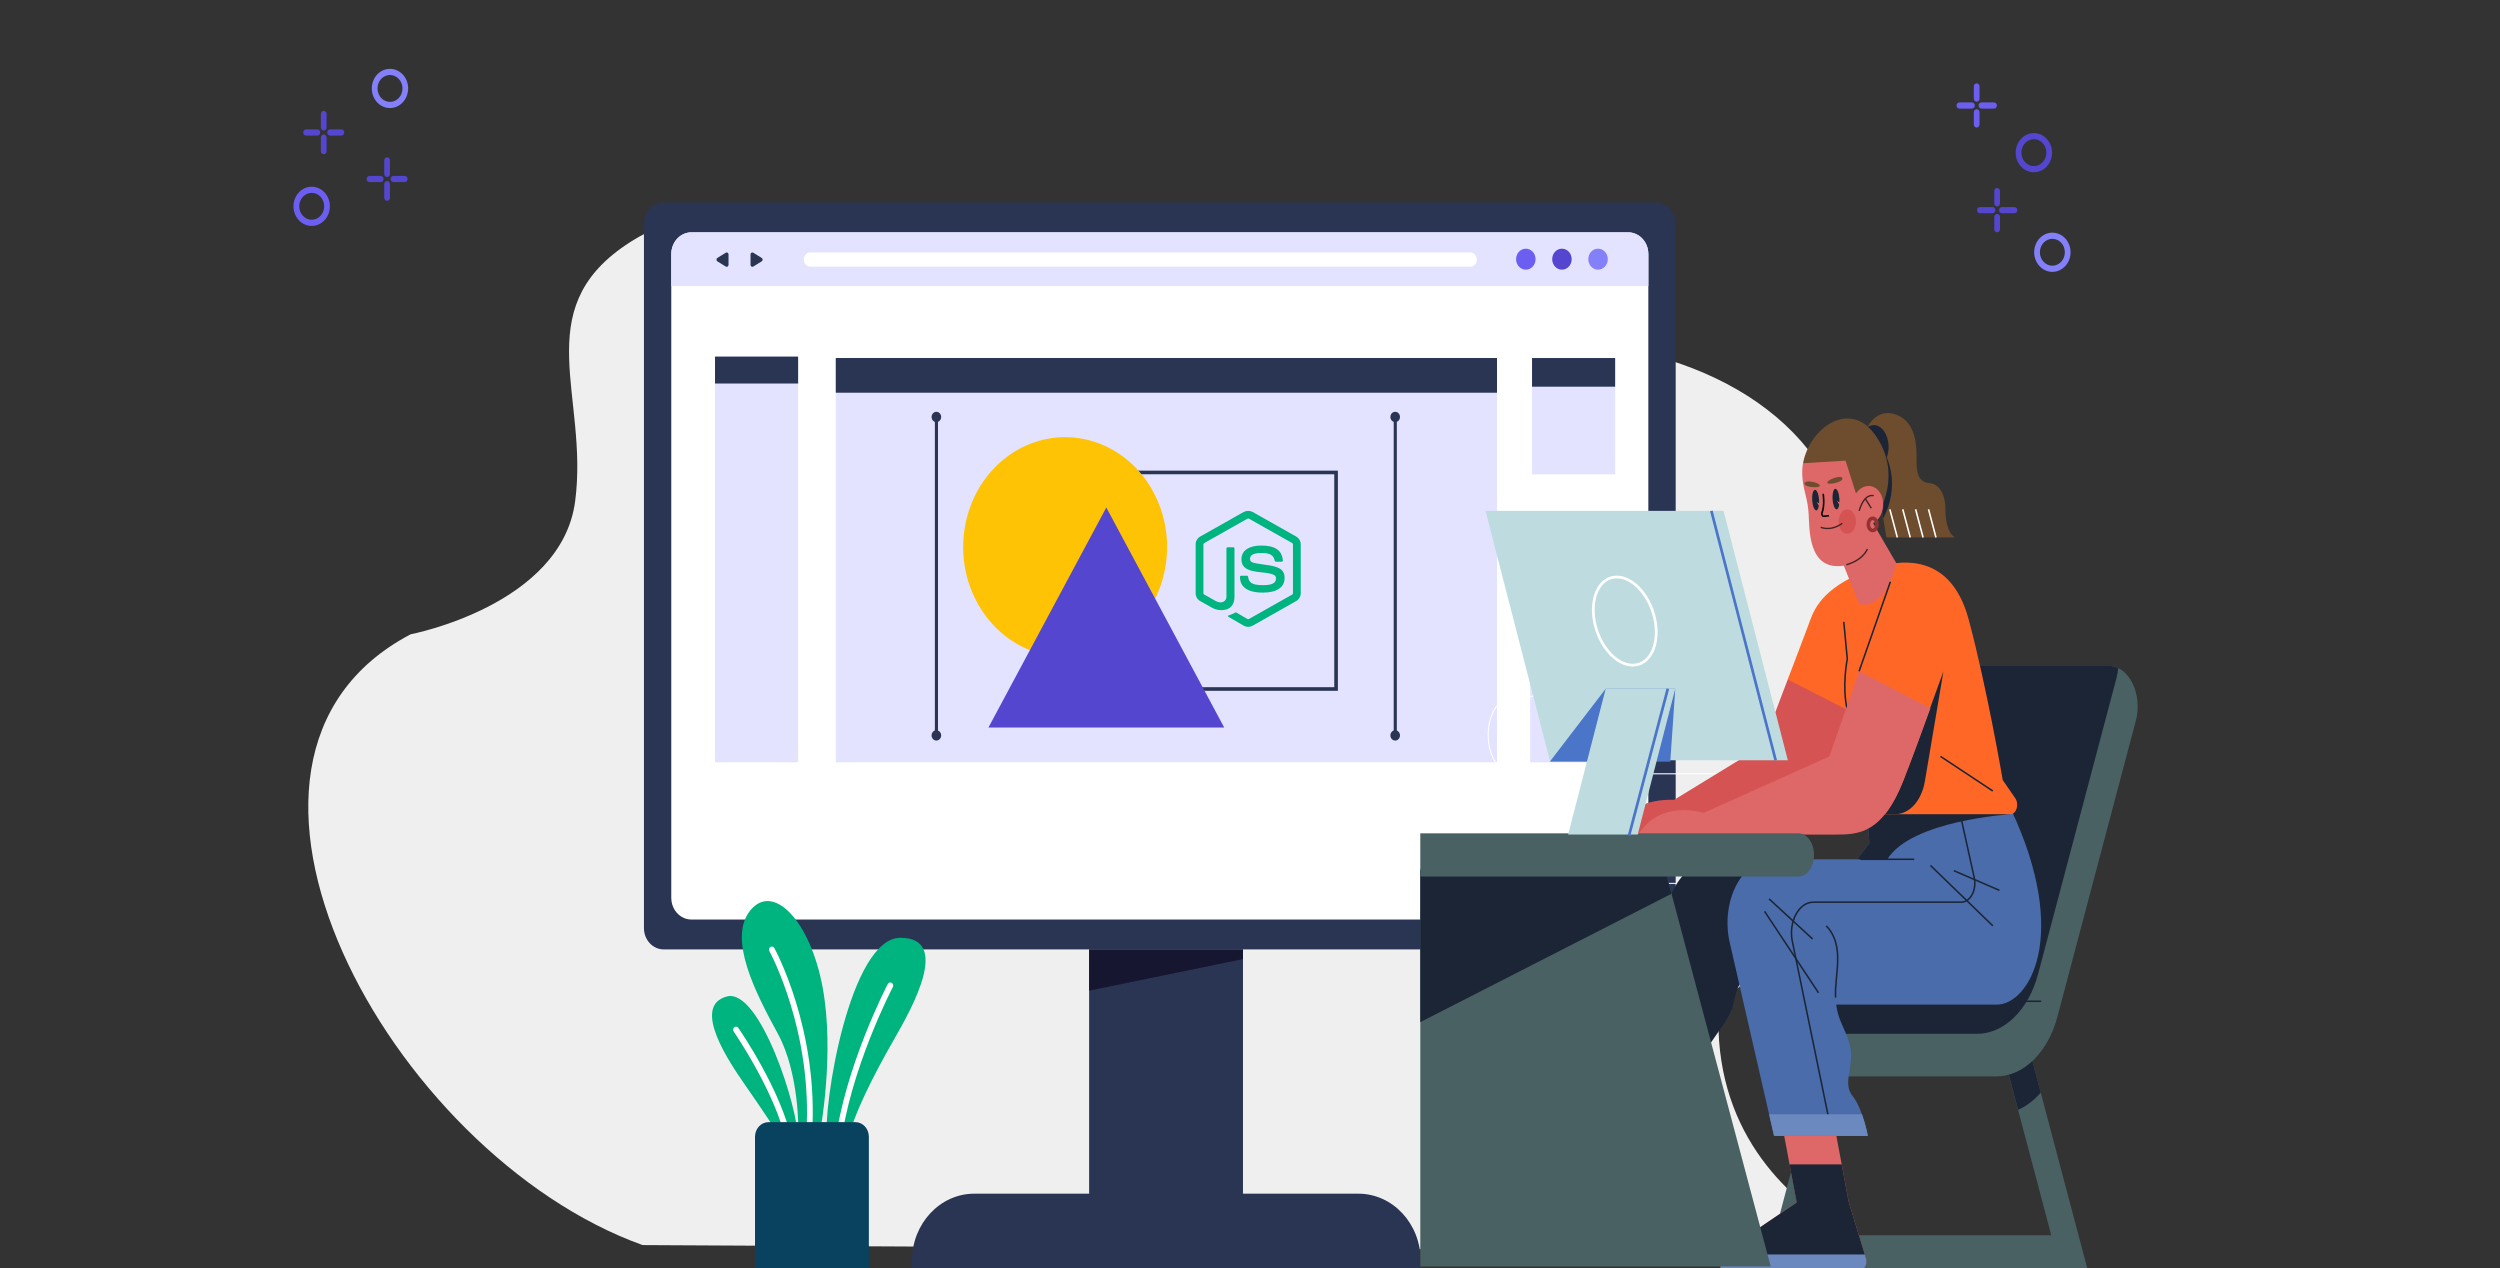 <svg width="690" height="350" viewBox="0 0 690 350" fill="none" xmlns="http://www.w3.org/2000/svg">
<rect x="0" y="0" width="690" height="350" fill="#333333" stroke="none"/>
<g clip-path="url(#clip0_2624_2156)">
<path d="M361.082 104.306C455.629 71.284 552.813 117.042 494.143 219.462C437.069 319.087 521.102 345.488 521.102 345.488L177.367 343.643C107.409 318.539 47.889 209.382 113.362 175.053C113.362 175.053 155.022 167.103 158.753 138.266C162.495 109.44 145.923 85.791 172.647 67.667C199.372 49.543 244.307 54.53 285.947 89.84C318.029 117.053 361.082 104.306 361.082 104.306Z" fill="#EFEFEF"/>
<path d="M566.452 64.211C569.216 64.211 571.475 66.635 571.475 69.623C571.475 72.611 569.225 75.034 566.452 75.034C563.688 75.034 561.43 72.611 561.43 69.623C561.43 66.635 563.688 64.211 566.452 64.211ZM566.452 65.913C564.552 65.913 563.009 67.575 563.009 69.623C563.009 71.671 564.552 73.333 566.452 73.333C568.353 73.333 569.896 71.671 569.896 69.623C569.905 67.575 568.353 65.913 566.452 65.913Z" fill="#8380F9"/>
<path d="M561.351 36.727C564.115 36.727 566.373 39.151 566.373 42.138C566.373 45.126 564.124 47.55 561.351 47.55C558.587 47.55 556.328 45.126 556.328 42.138C556.328 39.151 558.587 36.727 561.351 36.727ZM561.351 38.418C559.45 38.418 557.907 40.08 557.907 42.128C557.907 44.176 559.45 45.838 561.351 45.838C563.251 45.838 564.794 44.176 564.794 42.128C564.794 40.09 563.251 38.418 561.351 38.418Z" fill="#5446CF"/>
<path d="M546.086 29.116C546.086 29.581 546.435 29.967 546.876 29.967H550.346C550.778 29.967 551.136 29.591 551.136 29.116C551.136 28.651 550.787 28.266 550.346 28.266H546.876C546.435 28.266 546.086 28.651 546.086 29.116Z" fill="#6C5EF1"/>
<path d="M540 29.116C540 29.581 540.349 29.967 540.79 29.967H544.26C544.692 29.967 545.05 29.591 545.05 29.116C545.05 28.651 544.701 28.266 544.26 28.266H540.79C540.349 28.266 540 28.651 540 29.116Z" fill="#6C5EF1"/>
<path d="M544.773 23.851V27.215C544.773 27.68 545.122 28.065 545.563 28.065C545.995 28.065 546.353 27.689 546.353 27.215V23.851C546.353 23.386 546.004 23 545.563 23C545.122 23.01 544.773 23.386 544.773 23.851Z" fill="#6C5EF1"/>
<path d="M544.773 30.991V34.355C544.773 34.82 545.122 35.206 545.563 35.206C545.995 35.206 546.353 34.83 546.353 34.355V30.991C546.353 30.526 546.004 30.141 545.563 30.141C545.122 30.151 544.773 30.526 544.773 30.991Z" fill="#6C5EF1"/>
<path d="M551.734 57.999C551.734 58.464 552.083 58.85 552.524 58.85H555.995C556.426 58.85 556.785 58.474 556.785 57.999C556.785 57.534 556.436 57.148 555.995 57.148H552.524C552.092 57.148 551.734 57.524 551.734 57.999Z" fill="#5446CF"/>
<path d="M545.664 57.999C545.664 58.464 546.013 58.85 546.454 58.85H549.925C550.356 58.85 550.714 58.474 550.714 57.999C550.714 57.534 550.365 57.148 549.925 57.148H546.454C546.013 57.148 545.664 57.524 545.664 57.999Z" fill="#5446CF"/>
<path d="M550.422 52.749V56.113C550.422 56.578 550.771 56.964 551.212 56.964C551.643 56.964 552.001 56.588 552.001 56.113V52.749C552.001 52.284 551.652 51.898 551.212 51.898C550.78 51.898 550.422 52.284 550.422 52.749Z" fill="#5446CF"/>
<path d="M550.422 59.89V63.254C550.422 63.719 550.771 64.105 551.212 64.105C551.643 64.105 552.001 63.728 552.001 63.254V59.89C552.001 59.425 551.652 59.039 551.212 59.039C550.78 59.039 550.422 59.415 550.422 59.89Z" fill="#5446CF"/>
<path d="M91.045 56.943C91.045 59.921 88.796 62.355 86.023 62.355C83.259 62.355 81 59.931 81 56.943C81 53.965 83.25 51.531 86.023 51.531C88.796 51.531 91.045 53.955 91.045 56.943ZM89.475 56.943C89.475 54.895 87.933 53.233 86.032 53.233C84.131 53.233 82.588 54.895 82.588 56.943C82.588 58.991 84.131 60.653 86.032 60.653C87.933 60.653 89.475 58.981 89.475 56.943Z" fill="#6C5EF1"/>
<path d="M112.512 23.14C113.163 26.038 111.501 28.967 108.811 29.669C106.121 30.372 103.403 28.581 102.751 25.682C102.099 22.783 103.761 19.855 106.451 19.153C109.151 18.45 111.869 20.241 112.512 23.14ZM110.987 23.535C110.537 21.547 108.673 20.32 106.828 20.805C104.982 21.29 103.844 23.298 104.294 25.287C104.743 27.275 106.607 28.502 108.453 28.017C110.299 27.532 111.437 25.524 110.987 23.535Z" fill="#8380F9"/>
<path d="M106.844 49.977C106.413 49.977 106.055 50.352 106.055 50.827V54.567C106.055 55.032 106.404 55.418 106.844 55.418C107.285 55.418 107.634 55.042 107.634 54.567V50.827C107.625 50.352 107.276 49.977 106.844 49.977Z" fill="#5446CF"/>
<path d="M106.844 43.414C106.413 43.414 106.055 43.79 106.055 44.265V48.005C106.055 48.47 106.404 48.855 106.844 48.855C107.285 48.855 107.634 48.48 107.634 48.005V44.265C107.625 43.8 107.276 43.414 106.844 43.414Z" fill="#5446CF"/>
<path d="M111.708 48.555H108.587C108.155 48.555 107.797 48.931 107.797 49.406C107.797 49.87 108.146 50.256 108.587 50.256H111.708C112.14 50.256 112.498 49.88 112.498 49.406C112.498 48.941 112.149 48.555 111.708 48.555Z" fill="#5446CF"/>
<path d="M105.083 48.555H101.962C101.53 48.555 101.172 48.931 101.172 49.406C101.172 49.87 101.521 50.256 101.962 50.256H105.083C105.515 50.256 105.873 49.88 105.873 49.406C105.864 48.941 105.515 48.555 105.083 48.555Z" fill="#5446CF"/>
<path d="M89.352 37.117C88.921 37.117 88.562 37.493 88.562 37.968V41.708C88.562 42.173 88.911 42.559 89.352 42.559C89.793 42.559 90.142 42.183 90.142 41.708V37.968C90.133 37.503 89.784 37.117 89.352 37.117Z" fill="#5446CF"/>
<path d="M89.352 30.586C88.921 30.586 88.562 30.962 88.562 31.437V35.176C88.562 35.642 88.911 36.027 89.352 36.027C89.793 36.027 90.142 35.651 90.142 35.176V31.437C90.133 30.962 89.784 30.586 89.352 30.586Z" fill="#5446CF"/>
<path d="M94.224 35.719H91.102C90.671 35.719 90.312 36.095 90.312 36.57C90.312 37.035 90.661 37.42 91.102 37.42H94.224C94.656 37.42 95.014 37.044 95.014 36.57C95.014 36.105 94.665 35.719 94.224 35.719Z" fill="#5446CF"/>
<path d="M87.607 35.719H84.485C84.053 35.719 83.695 36.095 83.695 36.57C83.695 37.035 84.044 37.42 84.485 37.42H87.607C88.038 37.42 88.397 37.044 88.397 36.57C88.387 36.105 88.038 35.719 87.607 35.719Z" fill="#5446CF"/>
<path d="M343.059 262.031H300.602V349.638H343.059V262.031Z" fill="#2A3554"/>
<path d="M392.106 350.764H251.703V347.993C251.703 337.754 259.407 329.453 268.91 329.453H374.899C384.402 329.453 392.106 337.754 392.106 347.993V350.764Z" fill="#2A3554"/>
<path d="M343.059 264.712L300.602 273.429V262.031H343.059V264.712Z" fill="#161631"/>
<path d="M462.49 61.785V256.151C462.49 259.406 460.048 262.038 457.027 262.038H183.19C180.169 262.038 177.727 259.406 177.727 256.151V61.785C177.727 58.53 180.169 55.898 183.19 55.898H457.027C460.048 55.889 462.49 58.53 462.49 61.785Z" fill="#2A3554"/>
<path d="M454.942 70.108V247.814C454.942 251.119 452.463 253.79 449.396 253.79H190.819C190.14 253.79 189.497 253.661 188.891 253.414C186.779 252.583 185.273 250.387 185.273 247.814V70.108C185.273 66.804 187.753 64.133 190.81 64.133H449.378C450.112 64.133 450.828 64.291 451.471 64.578C453.509 65.468 454.942 67.615 454.942 70.108Z" fill="white"/>
<path d="M454.948 70.101V78.945H185.289V70.101C185.289 66.796 187.768 64.125 190.835 64.125H449.402C452.46 64.125 454.948 66.806 454.948 70.101Z" fill="#E3E3FF"/>
<path d="M221.844 71.646C221.844 72.725 222.661 73.605 223.662 73.605H405.797C406.798 73.605 407.616 72.725 407.616 71.646C407.616 70.568 406.798 69.688 405.797 69.688H223.662C222.661 69.688 221.844 70.558 221.844 71.646Z" fill="white"/>
<path d="M201.075 71.655V73.109C201.075 73.525 200.653 73.782 200.322 73.574L199.156 72.852L197.99 72.13C197.66 71.922 197.66 71.398 197.99 71.19L199.156 70.468L200.322 69.745C200.653 69.538 201.075 69.795 201.075 70.21V71.655Z" fill="#2A3554"/>
<path d="M207.148 71.655V73.109C207.148 73.525 207.571 73.782 207.901 73.574L209.067 72.852L210.234 72.13C210.564 71.922 210.564 71.398 210.234 71.19L209.067 70.468L207.901 69.745C207.571 69.538 207.148 69.795 207.148 70.21V71.655Z" fill="#2A3554"/>
<path d="M433.787 71.532C433.787 73.134 432.584 74.43 431.097 74.43C429.609 74.43 428.406 73.134 428.406 71.532C428.406 69.929 429.609 68.633 431.097 68.633C432.575 68.633 433.787 69.929 433.787 71.532Z" fill="#5446CF"/>
<path d="M423.818 71.532C423.818 73.134 422.615 74.43 421.128 74.43C419.64 74.43 418.438 73.134 418.438 71.532C418.438 69.929 419.64 68.633 421.128 68.633C422.615 68.633 423.818 69.929 423.818 71.532Z" fill="#6C5EF1"/>
<path d="M443.748 71.532C443.748 73.134 442.545 74.43 441.058 74.43C439.57 74.43 438.367 73.134 438.367 71.532C438.367 69.929 439.57 68.633 441.058 68.633C442.545 68.633 443.748 69.929 443.748 71.532Z" fill="#8380F9"/>
<path d="M220.281 98.422H197.344V210.386H220.281V98.422Z" fill="#E3E3FF"/>
<path d="M220.281 98.422H197.344V105.852H220.281V98.422Z" fill="#2A3554"/>
<path d="M445.257 155.32H422.32V210.407H445.257V155.32Z" fill="#E3E3FF"/>
<path d="M445.257 155.32H422.32V163.225H445.257V155.32Z" fill="#2A3554"/>
<path d="M445.781 98.82H422.844V130.924H445.781V98.82Z" fill="#E3E3FF"/>
<path d="M445.781 98.82H422.844V106.725H445.781V98.82Z" fill="#2A3554"/>
<path d="M413.175 98.812H230.672V210.391H413.175V98.812Z" fill="#E3E3FF"/>
<path d="M313.359 190.164V130.398H368.756V190.164H313.359Z" stroke="#2A3554"/>
<path d="M321.316 158.17C325.001 141.9 315.747 125.492 300.647 121.521C285.547 117.551 270.319 127.521 266.634 143.791C262.948 160.061 272.202 176.469 287.302 180.44C302.402 184.41 317.63 174.44 321.316 158.17Z" fill="#FFC305"/>
<path d="M305.346 200.806H272.805L289.075 170.433L305.346 140.07L321.617 170.433L337.887 200.806H305.346Z" fill="#5446CF"/>
<path d="M413.175 98.812H230.672V108.389H413.175V98.812Z" fill="#2A3554"/>
<path d="M258.455 203.437C258.216 203.437 258.023 203.229 258.023 202.972V114.871C258.023 114.614 258.216 114.406 258.455 114.406C258.694 114.406 258.887 114.614 258.887 114.871V202.972C258.896 203.229 258.694 203.437 258.455 203.437Z" fill="#2A3554"/>
<path d="M259.762 115.081C259.762 115.862 259.174 116.506 258.439 116.506C257.714 116.506 257.117 115.872 257.117 115.081C257.117 114.299 257.705 113.656 258.439 113.656C259.174 113.656 259.762 114.289 259.762 115.081Z" fill="#2A3554"/>
<path d="M259.762 202.972C259.762 203.753 259.174 204.396 258.439 204.396C257.714 204.396 257.117 203.763 257.117 202.972C257.117 202.19 257.705 201.547 258.439 201.547C259.174 201.557 259.762 202.19 259.762 202.972Z" fill="#2A3554"/>
<path d="M385.096 203.437C384.857 203.437 384.664 203.229 384.664 202.972V114.871C384.664 114.614 384.857 114.406 385.096 114.406C385.334 114.406 385.527 114.614 385.527 114.871V202.972C385.527 203.229 385.334 203.437 385.096 203.437Z" fill="#2A3554"/>
<path d="M386.394 115.081C386.394 115.862 385.807 116.506 385.072 116.506C384.347 116.506 383.75 115.872 383.75 115.081C383.75 114.299 384.338 113.656 385.072 113.656C385.807 113.656 386.394 114.289 386.394 115.081Z" fill="#2A3554"/>
<path d="M386.394 202.972C386.394 203.753 385.807 204.396 385.072 204.396C384.347 204.396 383.75 203.763 383.75 202.972C383.75 202.19 384.338 201.547 385.072 201.547C385.807 201.557 386.394 202.19 386.394 202.972Z" fill="#2A3554"/>
<path d="M226.36 312.331C226.36 312.331 225.625 313.102 224.11 313.231C223.651 313.271 223.128 313.251 222.522 313.112C221.879 312.984 221.154 312.736 220.346 312.331C220.346 312.331 220.695 296.333 214.69 285.312C208.685 274.29 200.733 259.064 207.096 251.259C213.459 243.453 223.697 254.306 227.058 272.579C230.419 290.852 226.36 312.331 226.36 312.331Z" fill="#00B47F"/>
<path d="M224.112 313.23C223.653 313.27 223.13 313.25 222.524 313.111C224.452 284.707 212.488 262.764 212.359 262.546C212.129 262.14 212.249 261.616 212.625 261.369C213.002 261.131 213.488 261.26 213.718 261.666C213.856 261.893 226.077 284.262 224.112 313.23Z" fill="white"/>
<path d="M246.958 286.51C232.909 310.986 233.873 316.645 233.873 316.645L232.028 316.289L230.457 315.992L228.217 315.567C226.968 304.714 234.709 258.828 248.509 258.828C262.558 258.828 251.742 278.18 246.958 286.51Z" fill="#00B47F"/>
<path d="M246.421 272.43C246.292 272.667 234.521 295.283 232.023 316.297L230.453 316C233.015 294.65 244.906 271.836 245.025 271.589C245.245 271.173 245.732 271.035 246.109 271.272C246.503 271.5 246.632 272.014 246.421 272.43Z" fill="white"/>
<path d="M220.224 314.517L218.608 314.982L217.056 315.437L216.129 315.705C216.184 315.487 215.486 313.617 205.597 299.38C201.52 293.494 190.63 277.684 200.611 275.023C209.765 272.599 220.49 306.326 220.224 314.517Z" fill="#00B47F"/>
<path d="M218.601 314.981L217.049 315.436C214.194 301.724 202.624 284.895 202.505 284.717C202.248 284.341 202.321 283.807 202.67 283.52C203.019 283.243 203.515 283.312 203.781 283.698C204.286 284.43 215.663 300.962 218.601 314.981Z" fill="white"/>
<path d="M239.804 350.719H208.383V313.738C208.383 311.512 210.054 309.711 212.12 309.711H236.067C238.133 309.711 239.804 311.512 239.804 313.738V350.719Z" fill="#09425E"/>
<path d="M417.844 213.571H476.007C479.942 213.571 483.117 208.76 483.117 202.863C483.117 196.938 479.923 192.156 476.007 192.156H417.844C413.909 192.156 410.734 196.967 410.734 202.863C410.715 208.789 413.909 213.571 417.844 213.571Z" stroke="white" stroke-width="0.283" stroke-miterlimit="10"/>
<path d="M417.844 243.813H476.007C479.942 243.813 483.117 239.002 483.117 233.106C483.117 227.18 479.923 222.398 476.007 222.398H417.844C413.909 222.398 410.734 227.209 410.734 233.106C410.715 239.002 413.909 243.813 417.844 243.813Z" stroke="white" stroke-width="0.283" stroke-miterlimit="10"/>
<path d="M417.844 274.063H476.007C479.942 274.063 483.117 269.252 483.117 263.356C483.117 257.43 479.923 252.648 476.007 252.648H417.844C413.909 252.648 410.734 257.459 410.734 263.356C410.715 269.252 413.909 274.063 417.844 274.063Z" stroke="white" stroke-width="0.283" stroke-miterlimit="10"/>
<path d="M515.493 117.733C515.493 117.733 518.025 112.456 523.366 114.45C528.708 116.444 528.963 122.784 528.963 125.782C528.963 128.764 528.708 133.036 532.368 133.306C536.039 133.576 536.933 137.833 536.933 140.276C536.933 142.719 537.188 146.616 539.508 148.34H520.664L515.493 117.733Z" fill="#6E4C2E"/>
<path d="M519.782 143.042L515.781 119.375C516.792 120.124 517.76 121.129 518.654 122.433C524.261 130.542 522.08 138.756 519.782 143.042Z" fill="#1B2536"/>
<path d="M513.121 123.376C513.121 126.704 514.94 129.417 517.185 129.417C519.43 129.417 521.25 126.719 521.25 123.376C521.25 120.034 519.43 117.336 517.185 117.336C514.94 117.336 513.121 120.049 513.121 123.376Z" fill="#1B2536"/>
<path d="M497.638 127.866C499.436 118.078 510.629 110.014 517.705 120.252C524.781 130.489 519.44 140.906 517.131 143.35L497.638 127.866Z" fill="#6E4C2E"/>
<path d="M505.844 279.977H513.356L497.215 340.936H566.154L550.012 279.977H557.524L576.188 350.439H487.181L505.844 279.977Z" fill="#496163"/>
<path d="M491.781 310.008L495.898 331.876L480.204 342.504L478.459 343.118C476.129 343.943 474.596 347.075 474.894 350.433H513.561C514.7 350.433 515.466 348.799 515.019 347.33L510.22 331.637L506.188 310.008H491.781Z" fill="#DE6767"/>
<path d="M508.305 321.383L510.22 331.65L515.019 347.343C515.466 348.812 514.7 350.446 513.561 350.446H474.884C474.586 347.089 476.118 343.941 478.448 343.132L480.193 342.517L495.888 331.89L493.909 321.383H508.305Z" fill="#1B2536"/>
<path d="M460.711 248.309L438.004 313.51H464.594C464.594 313.51 468.882 305.296 468.882 297.082C468.882 288.868 477.182 283.397 478.448 276.787C479.714 270.177 488.269 253.839 488.269 253.839L493.43 237.172H473.415C468.021 237.157 463.094 241.474 460.711 248.309Z" fill="#1B2536"/>
<path d="M550.024 279.992H557.536L563.25 301.561C561.409 303.675 559.292 305.293 557.004 306.313L550.024 279.992Z" fill="#1B2536"/>
<path d="M505.855 279.992H513.367L506.068 307.542H498.556L505.855 279.992Z" fill="#1B2536"/>
<path d="M529.2 183.789L499.194 297.09H550.97C558.504 297.09 565.239 290.494 567.867 280.557L589.488 198.928C591.435 191.598 587.584 183.789 582.029 183.789H529.2Z" fill="#496163"/>
<path d="M502.306 285.338L529.205 183.789H582.034C582.949 183.789 583.811 184.014 584.609 184.404C584.546 185.333 584.386 186.262 584.141 187.177L562.52 268.806C559.892 278.743 553.157 285.338 545.623 285.338H502.306Z" fill="#1B2536"/>
<path d="M563.367 276.352H545.906" stroke="#1B2536" stroke-width="0.43" stroke-miterlimit="10"/>
<path d="M512.537 237.168H489.266C480.807 237.168 474.806 248.784 477.402 260.116L489.639 313.521H515.537C515.537 313.521 514.165 306.027 511.249 302.399C508.334 298.772 512.09 293.706 510.473 288.145C509.036 283.214 507.387 281.895 506.791 277.278H551.087C560.089 277.278 571.41 258.257 555.077 223.453H515.197L515.974 232.701L512.537 237.168Z" fill="#4A6CAB"/>
<path d="M554.906 224.727C554.906 224.727 527.444 226.436 520.9 237.168H512.536L515.963 232.701L515.186 223.453L554.906 224.727Z" fill="#1B2536"/>
<path d="M528.32 237.164H513.477" stroke="#1B2536" stroke-width="0.43" stroke-miterlimit="10"/>
<path d="M540.734 223.453L544.884 242.204C545.629 245.577 543.841 248.994 541.33 248.994H500.493C496.471 248.994 493.566 254.435 494.694 259.876L504.876 309.399" stroke="#1B2536" stroke-width="0.43" stroke-miterlimit="10"/>
<path d="M488.263 248.094L500.266 259.156" stroke="#1B2536" stroke-width="0.43" stroke-miterlimit="10"/>
<path d="M487.031 251.547L501.906 274.015" stroke="#1B2536" stroke-width="0.43" stroke-miterlimit="10"/>
<path d="M532.8 238.859L550.016 255.527" stroke="#1B2536" stroke-width="0.43" stroke-miterlimit="10"/>
<path d="M539.251 240.305L551.859 245.746" stroke="#1B2536" stroke-width="0.43" stroke-miterlimit="10"/>
<path d="M532.797 195.444C535.926 186.706 538.352 179.586 538.352 179.586" stroke="black" stroke-width="0.439" stroke-miterlimit="10"/>
<path d="M493.41 187.529C493.41 187.529 497.603 176.603 498.965 172.915C500.369 169.108 501.742 163.652 512.68 158.571C523.618 153.49 538.281 152.051 543.356 170.982C548.442 189.913 552.752 215.289 552.752 215.289L556.22 220.325C557.348 221.959 556.529 224.717 554.901 224.717H514.414L493.41 187.529Z" fill="#FF6726"/>
<path d="M493.417 187.531L486.48 205.803L462.039 220.761C462.039 220.761 448.675 219.742 446.43 230.025H498.982L510.484 196.255L493.417 187.531Z" fill="#D65353"/>
<path d="M525.237 215.655C527.418 210.199 536.398 185.258 536.398 185.258L531.259 215.67C530.365 220.961 527.003 224.708 523.141 224.708H520.257C521.96 222.595 523.619 219.687 525.237 215.655Z" fill="#1B2536"/>
<path d="M535.577 208.766L550.016 218.314" stroke="#1B2536" stroke-width="0.43" stroke-miterlimit="10"/>
<path d="M508.883 171.625L509.852 181.862C509.852 181.862 508.309 189.447 509.852 195.937" stroke="#1B2536" stroke-width="0.43" stroke-miterlimit="10"/>
<path d="M512.301 136.381L509.375 127.133L497.639 127.852C497.639 127.852 497.128 130.026 497.639 133.293C498.15 136.561 498.958 138 499.192 141.987C499.437 145.974 498.99 157.665 508.886 156.121L513.121 166.718C513.121 166.718 520.218 169.102 523.367 155.402L512.301 136.381Z" fill="#DE6767"/>
<path d="M511.307 140.735C511.743 143.613 513.967 145.367 516.287 144.677C518.606 143.988 520.128 141.095 519.702 138.217C519.266 135.339 517.042 133.585 514.722 134.275C512.403 134.964 510.871 137.872 511.307 140.735Z" fill="#DE6767"/>
<path d="M517.125 136.829C517.125 136.829 514.646 135.87 513.124 140.996" stroke="#422424" stroke-width="0.387" stroke-miterlimit="10"/>
<path d="M516.477 140.271L514.827 137.648" stroke="#422424" stroke-width="0.387" stroke-miterlimit="10"/>
<path d="M509.856 147.323C508.534 147.323 507.462 145.813 507.462 143.951C507.462 142.088 508.534 140.578 509.856 140.578C511.178 140.578 512.25 142.088 512.25 143.951C512.25 145.813 511.178 147.323 509.856 147.323Z" fill="#D65353"/>
<path d="M509.594 155.862C509.594 155.862 513.839 154.918 515.414 151.516" stroke="#422424" stroke-width="0.387" stroke-miterlimit="10"/>
<path d="M532.275 140.57L534.328 148.335" stroke="white" stroke-width="0.439" stroke-miterlimit="10"/>
<path d="M528.712 140.57L530.766 148.335" stroke="white" stroke-width="0.439" stroke-miterlimit="10"/>
<path d="M525.162 140.57L527.227 148.335" stroke="white" stroke-width="0.439" stroke-miterlimit="10"/>
<path d="M521.6 140.57L523.664 148.335" stroke="white" stroke-width="0.439" stroke-miterlimit="10"/>
<path d="M501.413 138.561L502.062 138.92C502.083 138.62 502.083 138.306 502.062 137.976C501.966 136.417 501.456 135.158 500.934 135.188C500.413 135.218 500.072 136.507 500.168 138.081C500.264 139.64 500.775 140.884 501.296 140.869C501.626 140.854 501.881 140.344 501.998 139.58L501.413 138.561Z" fill="#1B2536"/>
<path d="M507.03 138.271L507.679 138.631C507.701 138.331 507.701 138.016 507.679 137.686C507.584 136.128 507.073 134.884 506.551 134.899C506.03 134.929 505.69 136.218 505.785 137.791C505.881 139.35 506.392 140.609 506.913 140.579C507.243 140.564 507.498 140.055 507.616 139.29L507.03 138.271Z" fill="#1B2536"/>
<path d="M503.198 136.289C503.198 136.289 503.687 139.452 502.889 141.46C502.698 141.94 502.964 142.539 503.358 142.494L504.805 142.33" stroke="black" stroke-width="0.439" stroke-miterlimit="10"/>
<path d="M502.521 145.524C502.521 145.524 505.223 146.798 508.469 144.43" stroke="#422424" stroke-width="0.387" stroke-miterlimit="10"/>
<path d="M508.472 131.902C508.079 131.048 504.376 132.367 504.333 133.191C504.291 134.03 509.015 133.071 508.472 131.902Z" fill="#6E4C2E"/>
<path d="M498.069 133.3C498.399 132.4 502.176 133.18 502.272 134.004C502.378 134.844 497.601 134.559 498.069 133.3Z" fill="#6E4C2E"/>
<path d="M506.619 275.346C506.278 269.066 509.364 261.092 504.044 255.531" stroke="#1B2536" stroke-width="0.43" stroke-miterlimit="10"/>
<path d="M515.019 347.329C515.466 348.797 514.7 350.431 513.561 350.431H474.884C474.756 348.917 475.001 347.463 475.512 346.234H514.689L515.019 347.329Z" fill="#6B89BF"/>
<path d="M513.9 307.539C515.007 310.612 515.539 313.52 515.539 313.52H489.64L488.268 307.539H513.9Z" fill="#6B89BF"/>
<path d="M513.123 185.273L504.909 208.776L470.178 224.364C470.178 224.364 458.474 220.377 452.164 230.345C452.164 230.345 500.408 230.345 506.834 230.345C513.261 230.345 519.571 229.805 525.232 215.671C527.668 209.585 530.435 202.061 532.797 195.466L513.123 185.273Z" fill="#DE6767"/>
<path d="M521.742 160.57L513.113 185.272" stroke="#1B2536" stroke-width="0.43" stroke-miterlimit="10"/>
<path d="M516.855 146.412C516.197 146.412 515.663 145.661 515.663 144.733C515.663 143.806 516.197 143.055 516.855 143.055C517.513 143.055 518.047 143.806 518.047 144.733C518.047 145.661 517.513 146.412 516.855 146.412Z" stroke="#943232" stroke-miterlimit="10"/>
<path d="M392.005 349.548H488.719L459.557 239.977H392.005V349.548Z" fill="#496163"/>
<path d="M461.336 246.675L392.005 282.102V239.977H459.557L461.336 246.675Z" fill="#1B2536"/>
<path d="M392 241.924H496.409C498.756 241.924 500.664 239.251 500.664 235.962C500.664 232.673 498.756 230 496.409 230H392V241.924Z" fill="#496163"/>
<path d="M475.703 141L493.445 209.828H427.742L410 141H475.703Z" fill="#BEDCE0"/>
<path d="M472.336 141L490.078 209.828" stroke="#4A75C9" stroke-width="0.751" stroke-miterlimit="10"/>
<path d="M440.034 171.421C441.244 178.136 445.997 183.584 450.636 183.584C455.275 183.584 458.058 178.136 456.838 171.421C455.629 164.706 450.876 159.258 446.237 159.258C441.598 159.258 438.815 164.706 440.034 171.421Z" stroke="white" stroke-width="0.751" stroke-miterlimit="10"/>
<path d="M462.375 190.094L460.999 210.225H427.746L443.174 190.094H462.375Z" fill="#4A75C9"/>
<path d="M443.174 190.094L432.802 230.34H452.003L462.375 190.094H443.174Z" fill="#BEDCE0"/>
<path d="M460.32 190.094L449.604 230.672" stroke="#4A75C9" stroke-width="0.751" stroke-miterlimit="10"/>
<path d="M344.5 173C344.059 173 343.625 172.887 343.243 172.671L339.244 170.354C338.647 170.027 338.938 169.912 339.136 169.845C339.77 169.653 340.378 169.384 340.945 169.045C340.992 169.023 341.044 169.014 341.097 169.018C341.149 169.021 341.199 169.038 341.243 169.066L344.315 170.853C344.373 170.882 344.436 170.898 344.501 170.898C344.566 170.898 344.63 170.882 344.687 170.853L356.67 164.084C356.726 164.052 356.772 164.005 356.805 163.949C356.837 163.894 356.854 163.831 356.853 163.767V150.228C356.853 150.163 356.836 150.099 356.804 150.043C356.771 149.986 356.724 149.939 356.668 149.905L344.685 143.142C344.628 143.111 344.564 143.095 344.499 143.095C344.435 143.095 344.371 143.111 344.314 143.142L332.338 149.907C332.281 149.94 332.234 149.987 332.201 150.043C332.167 150.1 332.15 150.163 332.149 150.228V163.761C332.149 163.825 332.167 163.887 332.2 163.942C332.233 163.998 332.28 164.043 332.337 164.074L335.624 165.93C337.405 166.801 338.496 165.775 338.496 164.744V151.383C338.496 151.292 338.533 151.204 338.598 151.14C338.664 151.076 338.753 151.04 338.846 151.04H340.364C340.457 151.04 340.546 151.076 340.612 151.14C340.678 151.204 340.715 151.292 340.715 151.383V164.745C340.715 167.071 339.421 168.402 337.166 168.402C336.194 168.419 335.237 168.164 334.407 167.668L331.257 165.9C330.874 165.683 330.557 165.37 330.337 164.995C330.116 164.619 330 164.194 330 163.761V150.228C329.999 149.795 330.114 149.368 330.335 148.992C330.556 148.616 330.873 148.303 331.257 148.085L343.241 141.315C343.627 141.108 344.06 141 344.5 141C344.94 141 345.373 141.108 345.759 141.315L357.742 148.085C358.124 148.303 358.442 148.615 358.663 148.99C358.883 149.365 359 149.79 359 150.223V163.761C358.999 164.194 358.883 164.619 358.662 164.995C358.442 165.37 358.124 165.682 357.742 165.9L345.759 172.671C345.376 172.887 344.942 173.001 344.5 173Z" fill="#00B47F"/>
<path d="M342.227 159.237C342.227 159.146 342.263 159.059 342.329 158.994C342.395 158.93 342.484 158.894 342.577 158.894H344.127C344.21 158.894 344.29 158.923 344.353 158.976C344.416 159.028 344.458 159.101 344.471 159.181C344.705 160.725 345.406 161.503 348.574 161.503C351.098 161.503 352.174 160.944 352.174 159.633C352.174 158.878 351.869 158.317 347.946 157.941C344.666 157.623 342.639 156.912 342.639 154.348C342.639 151.982 344.677 150.57 348.093 150.57C351.932 150.57 353.832 151.874 354.073 154.672C354.077 154.719 354.071 154.766 354.055 154.81C354.039 154.854 354.015 154.895 353.982 154.93C353.95 154.964 353.911 154.992 353.867 155.011C353.824 155.03 353.776 155.041 353.728 155.041H352.168C352.09 155.04 352.014 155.013 351.953 154.965C351.892 154.917 351.849 154.851 351.832 154.776C351.459 153.152 350.547 152.633 348.094 152.633C345.338 152.633 345.018 153.573 345.018 154.277C345.018 155.129 345.396 155.378 349.117 155.86C352.8 156.336 354.55 157.01 354.55 159.543C354.55 162.098 352.372 163.561 348.575 163.561C343.326 163.568 342.227 161.213 342.227 159.237Z" fill="#00B47F"/>
</g>
<defs>
<clipPath id="clip0_2624_2156">
<rect width="690" height="350" fill="white"/>
</clipPath>
</defs>
</svg>
